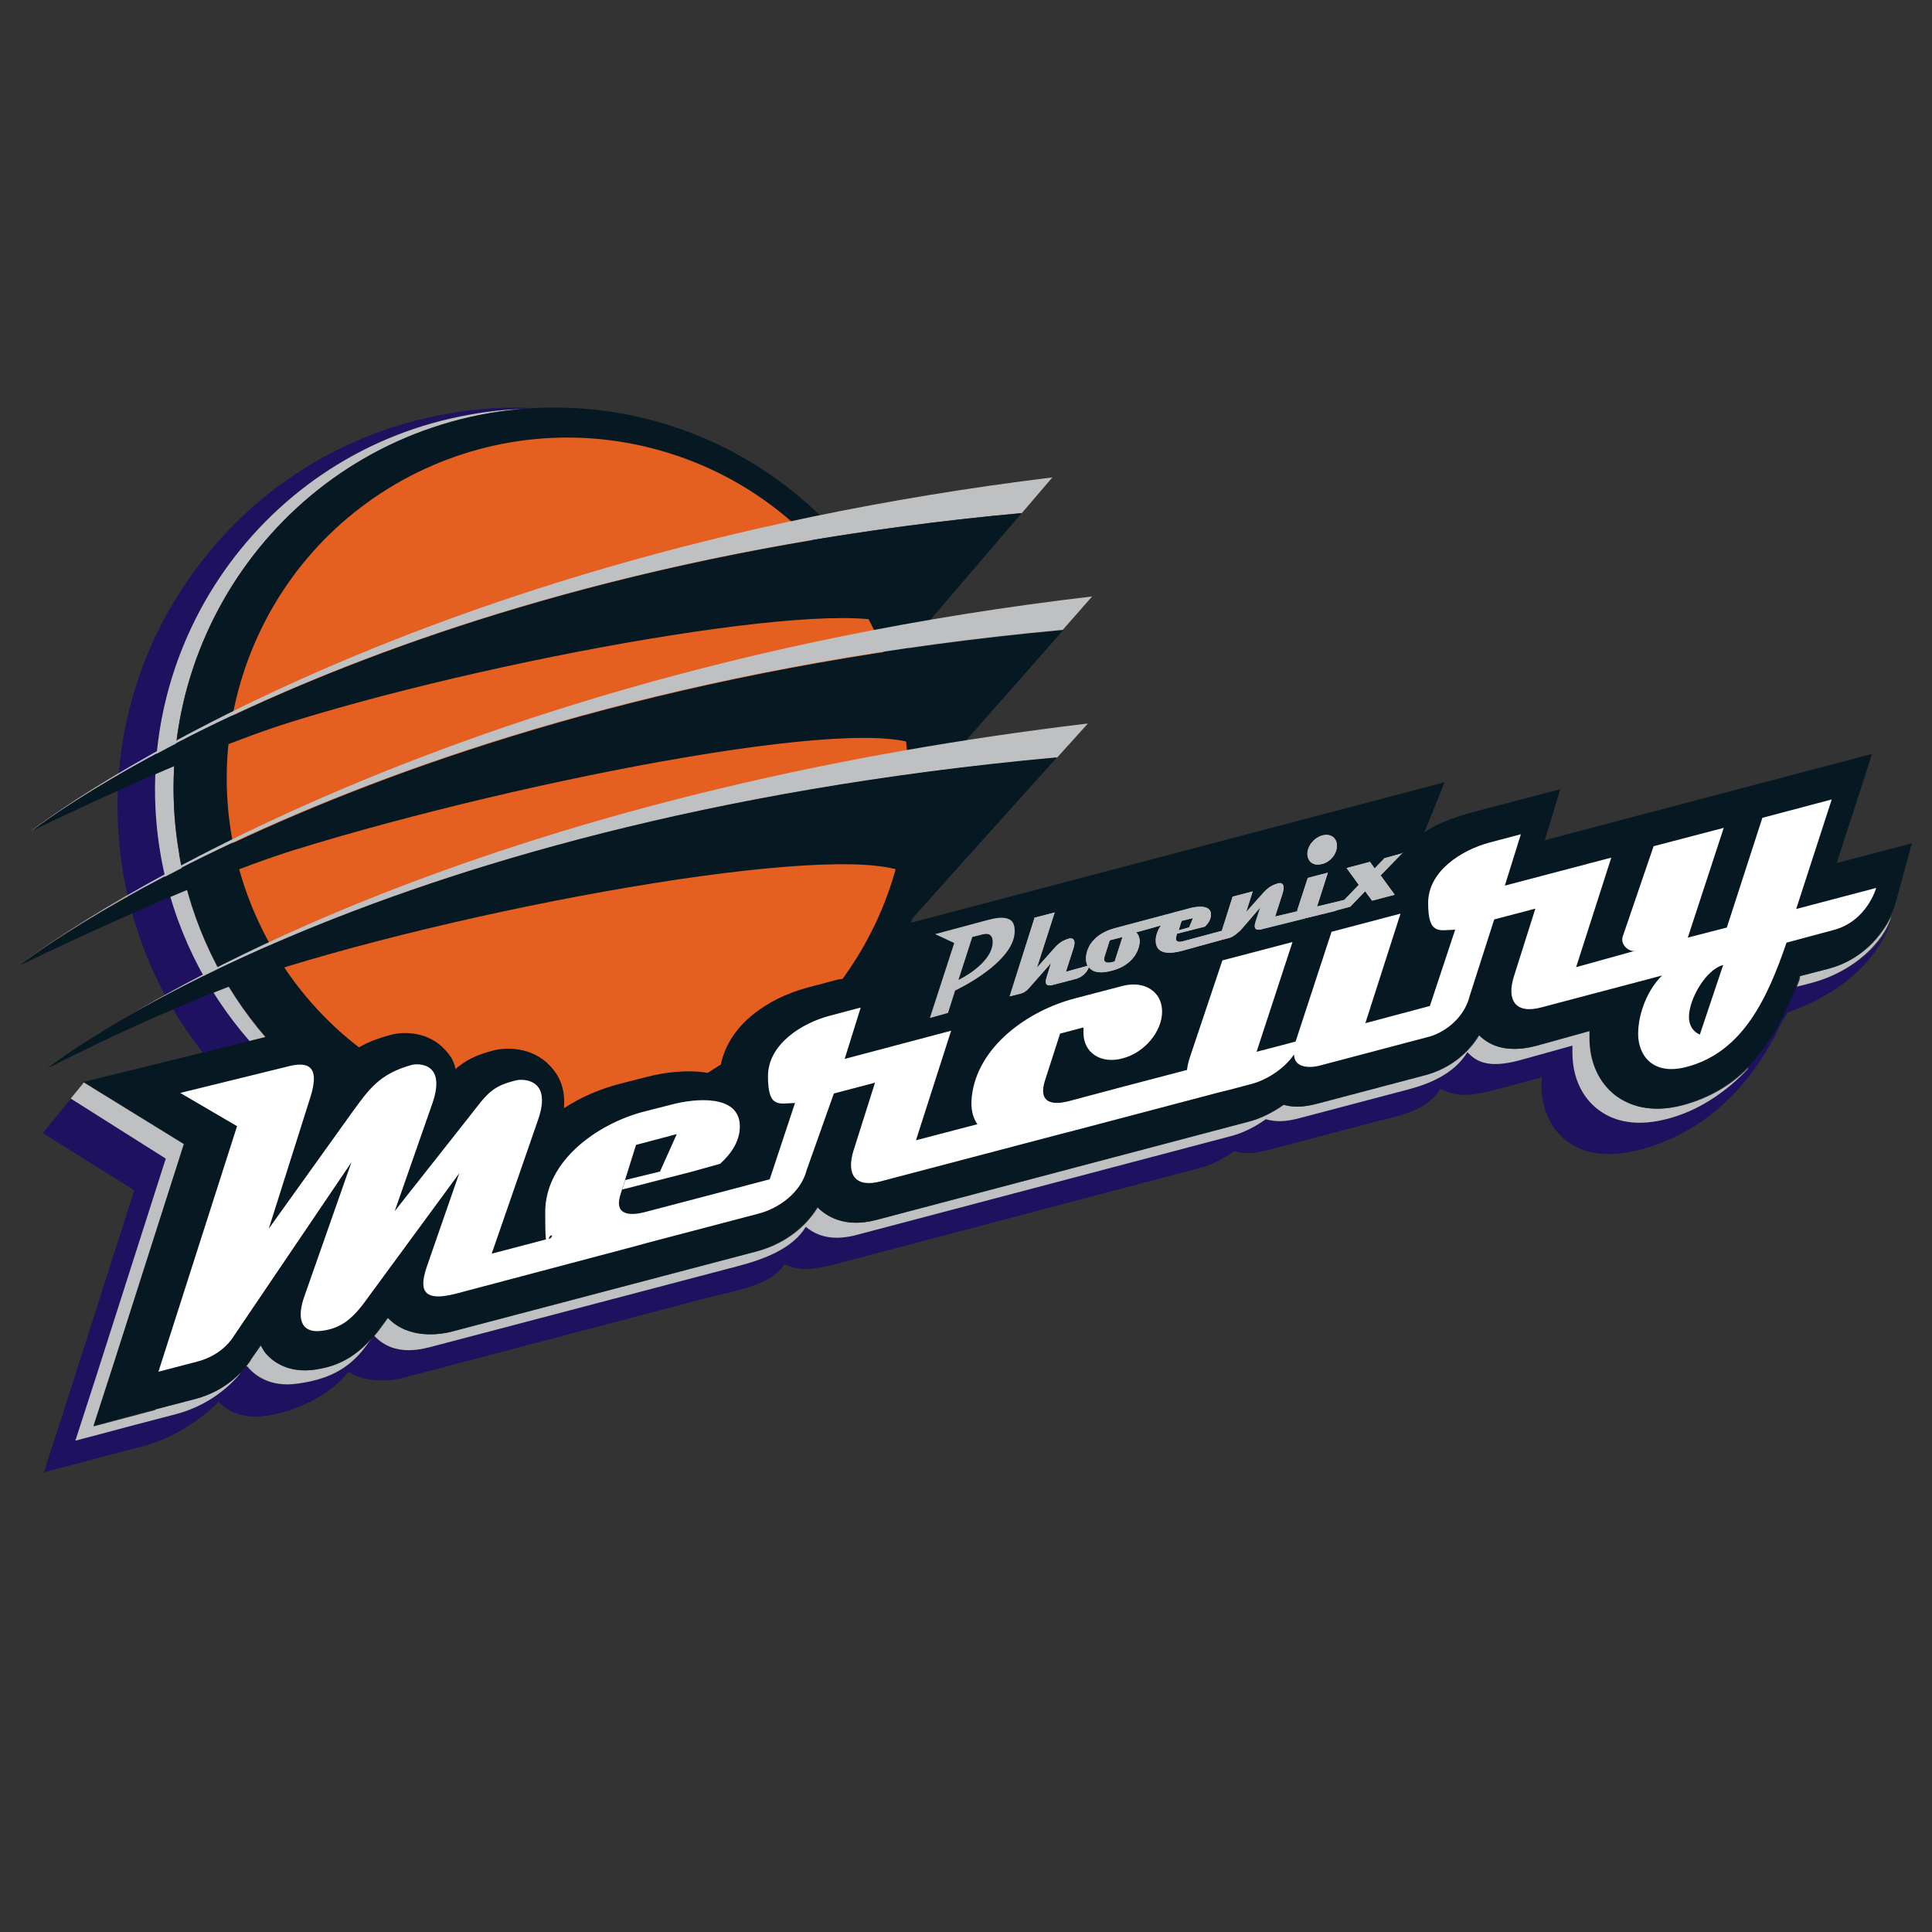 <?xml version="1.0" encoding="UTF-8"?>
<svg id="Layer_1" xmlns="http://www.w3.org/2000/svg" version="1.1" viewBox="0 0 1000 1000">
  <rect x="0" y="0" width="1000" height="1000" fill="#333333" stroke="none"/>
  <!-- Generator: Adobe Illustrator 29.5.1, SVG Export Plug-In . SVG Version: 2.1.0 Build 141)  -->
  <defs>
    <style>
      .st0 {
        fill: #bec0c2;
      }

      .st1 {
        fill: #e56020;
      }

      .st2 {
        fill: #1d1160;
      }

      .st3 {
        fill: #fff;
      }

      .st4 {
        fill: #061922;
      }
    </style>
  </defs>
  <path class="st2" d="M937.5,508.8l-7.5,1.9-10,1.5c-5.1,14.3-15,23.7-15.3,41-11.6,12.4-26,22.1-42.9,26.2-17.4,4.3-28.4-.3-34.7-5.1-8.5-6.6-13.3-17-13.3-29.4s0-2.4,0-3.7l-27.7,7.7c-16.7,4.4-22.5,0-26.7-4.3-7,11.6-20.6,16.7-31,19.4l-55.3,14.6c-8.2,2.2-13.1,2-18,.7-6.3,4.6-12.6,7.3-17.9,8.7l-192.8,50.9c-13.3,3.7-21.4.9-27.4-3.9h0c-6.8,11.2-21.4,16.9-35.4,20.4l-156.6,41.2c-5.6,1.5-20.6,6.5-31.5-5.3l-4.1,5.6c-9.7,13.1-21.6,17.4-35.2,19.4-14.8,2.2-22.8-4.6-26.2-8.9-.9-1-3.7,3.6-3.7,3.6-2.9,3.6-13.8,15.7-32.8,20.8l-20.3,5.3-32,8.5,10.2-31.5,36.6-114.5-49.2-31.1-14.6,18,47.3,29.6-36.6,114.5-10.2,31.5,32-8.5,20.3-5.3c18.9-4.9,36.1-19.9,38-22.8,4.1,4.3,11.9,9.2,24.9,7.3,13.6-1.9,32.7-9.9,42.4-22.8,10.6,6.6,23.8,4.4,28.6,3.1l156.6-41.2c14-3.7,33.7-6.3,40.5-17.5h0c9.7,3.9,12.8,2.4,22.3,1l192.8-50.9c5.3-1.4,11.4-4.1,17.9-8.7,4.9,1.4,9.9,1.5,18-.7l55.3-14.6c10.4-2.7,26.2-5.1,33.2-16.9,6.1,2.7,10.6,4.6,24.5,1.5,0,0,14-3.7,28.1-7.5,0,0-.3,2.4-.3,3.7,0,12.4,4.8,23,13.3,29.4,6.3,4.8,17.2,9,34.6,5.1,33.2-7.3,59.7-31.3,75.2-64.2l1.2-2.2,3.2-5.4c18.2-6.3,45.1-20.6,54.5-49.7h0c-4.1,13.4-19.9,28.6-41.5,34.2l-.3.2Z"/>
  <path class="st2" d="M133.3,543c-25.2-26.9-43.2-61.3-50-100.4-18.7-107.2,52.9-209.4,160.2-228.2,11.6-2,23-3.1,34.2-3.1-15.1-.9-30.8,0-46.3,2.9-54.3,9.5-101.4,39.5-133.1,84.6s-43.7,99.7-34.4,154c6.3,35.6,21.3,68.1,43.6,95.1,12.1-2.2,21.1-3.9,20.9-3.9,1.7-.5,3.4-.9,4.9-1h0Z"/>
  <g>
    <path class="st0" d="M836.4,566.9c-8.5-6.6-13.3-17.2-13.3-29.6s0-2.4,0-3.7l-27.7,7.7c-16.7,4.4-25.5-1.2-29.6-5.6-7,11.6-17.7,18-27.9,20.8l-55.3,14.6c-8.2,2.2-13.1,2-18,.7-6.5,4.6-12.6,7.3-17.9,8.7l-192.8,50.9c-16.7,4.4-26.2-2.2-30.5-6.6h0c-6.8,11.2-18.4,19.6-32.3,23.1l-156.6,41.2c-5.4,1.5-22.6,4.4-33.5-7.1l-4.1,5.6c-1,1.4-2,2.7-3.1,3.9,10.9,11.4,25.7,6.5,31.3,5.1l156.6-41.2c14.1-3.7,28.6-9.2,35.4-20.4h0c5.8,4.8,14.1,7.7,27.4,3.9l192.8-50.9c5.3-1.4,11.4-4.1,17.9-8.7,4.9,1.4,9.9,1.5,18-.7l55.3-14.6c10.4-2.7,24-7.8,31-19.4,4.3,4.4,10,8.7,26.7,4.3l27.7-7.7v3.7c0,12.4,4.8,23,13.3,29.4,6.3,4.9,17.4,9.4,34.7,5.1,16.9-4.1,31.3-14,42.9-26.2v-.3c-8.7,8.7-19.6,15.3-33.4,19.1-17.2,4.6-28.4-.2-34.6-5.1l-.5.2Z"/>
    <path class="st0" d="M946.9,501.3l-15.1,3.9-.3,1.9c-.5,1.2-.9,2.4-1.4,3.6l7.3-1.9c21.6-5.6,37.4-20.8,41.5-34.4h0c-4.9,10-15,22.3-32,26.9h0Z"/>
    <path class="st0" d="M163.6,708.8c-14.8,2.2-22.8-4.6-26.2-8.9-.9-1-1.4-2-2.2-3.7l-5.1,7.3c-.3.7-1.2,2-2.6,3.7h.5c3.4,4.3,11.6,11.1,26.2,8.9,13.6-1.9,25.7-6.3,35.2-19.4l2.7-3.7c-8.3,9.2-17.2,14-28.6,15.7v.2Z"/>
    <path class="st0" d="M80.5,729.8l-32,8.5,10.2-31.5,36.6-114.5-51.9-32-6.8,8.3,49.2,31.1-36.6,114.5-10.2,31.5,32-8.5,20.3-5.3c19.1-5.1,30-17.2,32.8-20.8v-.3c-4.6,4.8-12.3,10.6-23.5,13.4l-20.3,5.3.2.2Z"/>
    <path class="st0" d="M92.8,442.1c-18.7-107.2,52.9-209.4,160.2-228.2,5.8-1,11.7-1.7,17.5-2.2-8.9.3-17.9,1.2-27.1,2.9-107.2,18.7-178.9,121-160.2,228.2,6.5,37.1,23,69.8,46.1,96.2,4.4-1,7.3-1.9,8.2-2-22.5-26-38.5-58.4-44.8-94.6v-.2Z"/>
  </g>
  <path class="st4" d="M950.6,446.9l18.4-56.7-146.4,38.6-23,6.1,8-26.4-31.8,8.3-16.2,4.3c-5.6,1.7-15.8,4.9-22.3,9.7l10.4-25.9-276.2,72.7c12.1-32,16-67.4,9.7-103.5-18.7-107.2-121-178.9-228.2-160.2-107.2,18.7-178.9,121-160.2,228.2,6.3,36.3,22.3,68.6,44.8,94.6-5.4,1.4-94.3,23.3-94.3,23.3l51.9,32-36.6,114.5-10.2,31.5,32-8.5,20.3-5.3c19.1-4.9,27.6-18,29.1-20.6l5.1-7.3c.9,1.7,1.4,2.6,2.2,3.7,3.4,4.3,11.6,11.1,26.2,8.9,13.6-1.9,23.5-8.3,33.2-21.3l4.1-5.6c10.9,11.7,27.9,8.7,33.5,7.1l156.6-41.2c14-3.7,25.5-11.9,32.3-23.1h0c4.3,4.4,13.8,11.1,30.5,6.6l192.8-50.9c5.3-1.4,11.4-4.1,17.9-8.7,4.9,1.4,9.9,1.5,18-.7l55.3-14.6c10.4-2.7,20.9-9.2,27.9-20.8,4.3,4.4,12.9,10,29.6,5.6l27.7-7.7v3.7c0,12.4,4.8,23,13.3,29.6,6.3,4.8,17.4,9.7,34.6,5.1,33.5-8.9,49.7-35.9,60.4-64.8l.3-1.9,15.1-3.9c21.8-5.8,32.2-24.3,34.9-34.6l8.3-30.3-39.7,10.4.5-.5Z"/>
  <path class="st0" d="M684.3,447.2c4.3-1,7.7-5.3,7.7-9.4s-3.2-6.5-7.5-5.4c-4.3,1.2-7.7,5.3-7.8,9.5,0,4.1,3.2,6.5,7.5,5.3h.2Z"/>
  <path class="st0" d="M577,497.6s-6.8,2.6-5.3-2.4l2.7-8.5,6.6-1.7-4.1,12.8v-.2ZM611.4,476.7l6.1-1.5-2,4.8-5.4,1.5,1.4-4.6M726,441.6l-9.4,2.6-5.1,5.3-2.4-3.4-12.1,3.2,6.3,8.7-7.5,7.8-14.1,3.4,5.6-17.5-10.4,2.7-5.3,16.3c0,.3-.2.7-.2,1l-11.4,2.7,3.9-12.1c1.4-4.4-.3-5.6-2.2-5.1-3.6.9-5.8,2.7-7.8,4.9l-8.9,10,3.4-10.7-10.4,2.7-5.6,17.7-20.1,5.4c-1.7.5-4.4.7-3.4-2.7l.3-1.2,14.5-3.7c1.7-1.7,3.1-3.7,3.1-6.3,0-4.8-6.5-4.3-10.2-3.4l-39.8,10.6c-8.7,2.4-13.6,7.7-14.6,14-.3,2,0,4.1.7,5.4l-11.2,3.1c.9-2.7,3.9-12.1,3.9-12.1,1.9-5.8-1.7-5.3-2.2-5.1-3.1.9-5.1,2-7.8,5.1l-8.9,10,9.2-28.6-10.4,2.7-12.9,40.7,6-1.5c2.4-.7,4.3-3.1,4.3-3.1l11.1-12.6-2.2,7.1c-1.2,3.6-.3,4.9,2.7,4.3l12.3-3.2c1.9-.5,5.4-2.2,6.8-6.1,1.9,2.6,5.8,3.6,12.3,1.7,7.7-2,13.3-7.5,14-14.6.2-1.7-.7-4.4-1.9-5.1,0,0,12.4-3.4,12.9-3.6-1.5,2.2-2.7,4.9-2.7,7.8,0,7.8,8.2,6.8,13.8,5.3l19.2-5.3,5.3-1.4c2.4-.7,5.8-4.1,5.8-4.1l10-11.6-2.4,7.3c-1.2,3.6,0,4.9,3.4,3.9l21.3-5.3c.3,0,.7-.2,1-.3l14.8-3.6c.3,0,.9-.3,1.4-.5l7.1-1.9,7.7-8,3.6,4.9,11.7-3.1-7.3-10,11.6-11.9"/>
  <g>
    <path class="st0" d="M684.3,447.2c4.3-1,7.7-5.3,7.7-9.4s-3.2-6.5-7.5-5.4c-4.3,1.2-7.7,5.3-7.8,9.5,0,4.1,3.2,6.5,7.5,5.3h.2Z"/>
    <path class="st0" d="M511.2,476.2l-27.2,7.3,9.9,4.6-12.6,38.8,9.4-2.6,3.7-11.7h.2c9.4-4.6,30.5-17,30.6-30.5h0v-.3h0c0-5.3-2.7-6.6-6.6-6.8h0c-2.2,0-4.9.5-7.3,1.2h0ZM503.2,485l2.9-.7c1.4-.3,2.9-.9,4.3-.9h0c.9,0,1.9.2,2.4.9h0c.7.7,1,1.7,1,3.1h0v.7h-.5.5c-.5,8.7-11.4,15.8-16.7,18.6h0l-1,.5,7.1-22h0v-.2Z"/>
    <path class="st0" d="M577,497.6s-6.8,2.6-5.3-2.4l2.7-8.5,6.6-1.7-4.1,12.8v-.2ZM611.4,476.7l6.1-1.5-2,4.8-5.4,1.5,1.4-4.6M726,441.6l-9.4,2.6-5.1,5.3-2.4-3.4-12.1,3.2,6.3,8.7-7.5,7.8-14.1,3.4,5.6-17.5-10.4,2.7-5.3,16.3c0,.3-.2.7-.2,1l-11.4,2.7,3.9-12.1c1.4-4.4-.3-5.6-2.2-5.1-3.6.9-5.8,2.7-7.8,4.9l-8.9,10,3.4-10.7-10.4,2.7-5.6,17.7-20.1,5.4c-1.7.5-4.4.7-3.4-2.7l.3-1.2,14.5-3.7c1.7-1.7,3.1-3.7,3.1-6.3,0-4.8-6.5-4.3-10.2-3.4l-39.8,10.6c-8.7,2.4-13.6,7.7-14.6,14-.3,2,0,4.1.7,5.4l-11.2,3.1c.9-2.7,3.9-12.1,3.9-12.1,1.9-5.8-1.7-5.3-2.2-5.1-3.1.9-5.1,2-7.8,5.1l-8.9,10,9.2-28.6-10.4,2.7-12.9,40.7,6-1.5c2.4-.7,4.3-3.1,4.3-3.1l11.1-12.6-2.2,7.1c-1.2,3.6-.3,4.9,2.7,4.3l12.3-3.2c1.9-.5,5.4-2.2,6.8-6.1,1.9,2.6,5.8,3.6,12.3,1.7,7.7-2,13.3-7.5,14-14.6.2-1.7-.7-4.4-1.9-5.1,0,0,12.4-3.4,12.9-3.6-1.5,2.2-2.7,4.9-2.7,7.8,0,7.8,8.2,6.8,13.8,5.3l19.2-5.3,5.3-1.4c2.4-.7,5.8-4.1,5.8-4.1l10-11.6-2.4,7.3c-1.2,3.6,0,4.9,3.4,3.9l21.3-5.3c.3,0,.7-.2,1-.3l14.8-3.6c.3,0,.9-.3,1.4-.5l7.1-1.9,7.7-8,3.6,4.9,11.7-3.1-7.3-10,11.6-11.9"/>
  </g>
  <path class="st3" d="M880,535.6c-3.6-1.5-5.8-4.8-5.8-9.2,0-9.4,8.9-24.7,17.7-26.9l-12.1,36.1h.2ZM285,640.9l-30.5,8,24-69.3c7.8-22.3-9.2-21.1-11.4-20.4-12.8,3.1-15,7-24.3,18.9l-38.5,48.8,19.4-55.5c7.8-22.1-8-20.8-10.2-20.3-17.2,4.6-22.6,12.8-31.5,25l-42.9,59.9,21.4-67.6c5.8-17.9-2.2-18.9-11.9-16.3l-55.3,13.6,29.4,17.2-40.7,127.1,20.3-5.3c12.9-3.4,18.2-12.4,18.2-12.4l61.4-90.7-24.5,69.8c-3.4,9.7-2.7,19.1,9.5,17.4,8.3-1.2,14.3-4.8,21.3-14.1l49.5-67.4-16.5,47.5c-3.9,11.2-4.1,19.7,14.8,14.8l94-24.9,4.3-1.2,58.2-15.3c10.6-2.7,22-10.9,25-22.5l14.1-39.7,21.3-5.6-11.2,35.4c-3.7,12.1,1,19.1,14,15.7l90.5-23.8,13.1-3.4,71.7-18.9,6.1-1.5,11.6-3.1c5.1-1.4,15.1-6.3,21.1-15,0,6.3,6.8,7.7,14.6,5.4l55.3-14.6c6.5-1.7,18-8.5,21.1-21.4l12.6-39.3,21.3-5.6-11.2,35.4c-3.7,12.1,1,19.2,14,15.8l55.3-14.6,7.5-2c-7.5,7.3-12.4,19.6-12.4,30.3s7.3,21.8,25.2,17c29.3-7.7,42-36.3,51.6-64.3l24.3-6.5c17.4-4.6,22.1-21.8,22.1-21.8l-41.4,10.9,18.4-56.7-35.9,9.5-18.4,56.8-7.8,2-12.4,3.2,18.6-56.8-36.3,9.5-16,46.8c-1.4,4.3,3.6,8.2,6.5,7.3l-30.6,8.5,18.2-56.7-55.1,14.5,8.3-26.6-16.2,4.3c-14,3.7-31.8,14.5-31.8,31.3s5.8,14,14,13.8l-13.1,39.5-33.4,8.9,18.2-56.7-35.7,9.4-18.6,56.8-9,2.4-11.2,2.9,18.6-56.8-36.3,9.5-16.9,50.4c-.7,2.2-1.2,4.3-1.4,6.3l-33.2,8.7-27.4,7.3c-10.7,2.9-16.3,0-12.9-10.6l7.8-24.2,12.1-3.2v2.4c-.2,10.7,9,16.7,20.3,13.6,11.2-2.9,20.4-13.8,20.4-24.2s-9.2-16.2-20.4-13.3l-25.2,6.6c-23.8,6.3-50,24.7-52.9,50.7-.7,6.3.5,10.9,2.9,14.3l-31.8,8.3,18.2-56.7-55.1,14.6,8.3-26.6-16.2,4.3c-14,3.7-31.8,14.5-31.8,31.3s5.8,14,14,13.8l-13.1,39.5-35.7,9.4-29.4,7.7c-6,1.5-15.5,2.2-12.3-8.7l8.2-26.2,21.1-5.6-8.7,19.4-18,4.4-1.5,4.9,35.1-9h0l15.5-4.3c6-5.4,10.7-12.4,10.2-20.4-.9-15.5-23-13.6-35.6-10.2l-14.5,3.7c-23.1,6.1-50.6,25-50.6,51.9s1.4,9.4,3.6,12.4"/>
  <path class="st1" d="M186.2,541.9c4.4-2.6,9.7-4.6,16.3-6.3,6.1-1.7,19.1-1.9,27.9,7.8,2.4,2.7,4.3,4.9,5.4,9.9,5.1-4.4,10.4-7.3,20.1-9.7,6-1.5,19.6-1.9,28.9,8.2,4.1,4.4,8,10.7,7.1,21.8,9.4-6.1,18.7-9.9,28.8-12.6l14.5-3.7c7.7-2,20.3-3.9,31.1-2l6.8-4.3c4.3-20.8,24.3-34.2,44.4-39.7l16.2-4.3,2.4-.3c10.2-14.1,18.6-29.8,24.5-47.1,31.3-92.1-17.9-192.3-110.1-223.7-92.3-31.3-192.3,17.9-223.7,110.1-24.9,73.2,1,151.5,59.1,196.2l.2-.3Z"/>
  <path class="st0" d="M528.7,265.8l16-18.7C193.4,290.1,16,430.2,16,430.2c0,0,.5-.3,1.4-.9,14.3-10.9,184.2-134,511.1-163.7l.2.2Z"/>
  <path class="st4" d="M466.1,326.5c4.3,7.1,3.7,7.7,3.7,7.7h.3l58.7-68.6C186.6,296.8,16.7,430,16.7,430c0,0,82.4-40.5,135.5-56.8,114.7-35.4,301.8-67.4,314-46.8l-.2.2Z"/>
  <path class="st4" d="M479.5,389.5c4.8,8,4.6,11.2,4.6,11.2l1-.5,65.2-74C189.3,359.2,10.1,499.8,10.1,499.8c0,0,87-42.7,143-60.1,118.5-36.6,312.3-74.2,326.5-50.2h0Z"/>
  <path class="st0" d="M562.9,374.5c-265.9,31.8-426.7,109.8-496,151.1,68.9-39.5,223.8-110.1,480.2-133.4l15.8-17.5v-.2Z"/>
  <path class="st4" d="M473.6,455.7l-2.9,21.1h.3c0-.2,76.1-84.8,76.1-84.8C184,425.1,24.4,553.1,24.4,553.1c0,0,68.4-35.7,124.1-52.8,119.1-36.4,311-68.8,325.1-44.6Z"/>
  <path class="st0" d="M565.5,308.7C198.7,351.6,9.9,499.6,9.9,499.6c0,0,179.2-140.6,540.2-173.6l15.3-17.4Z"/>
</svg>